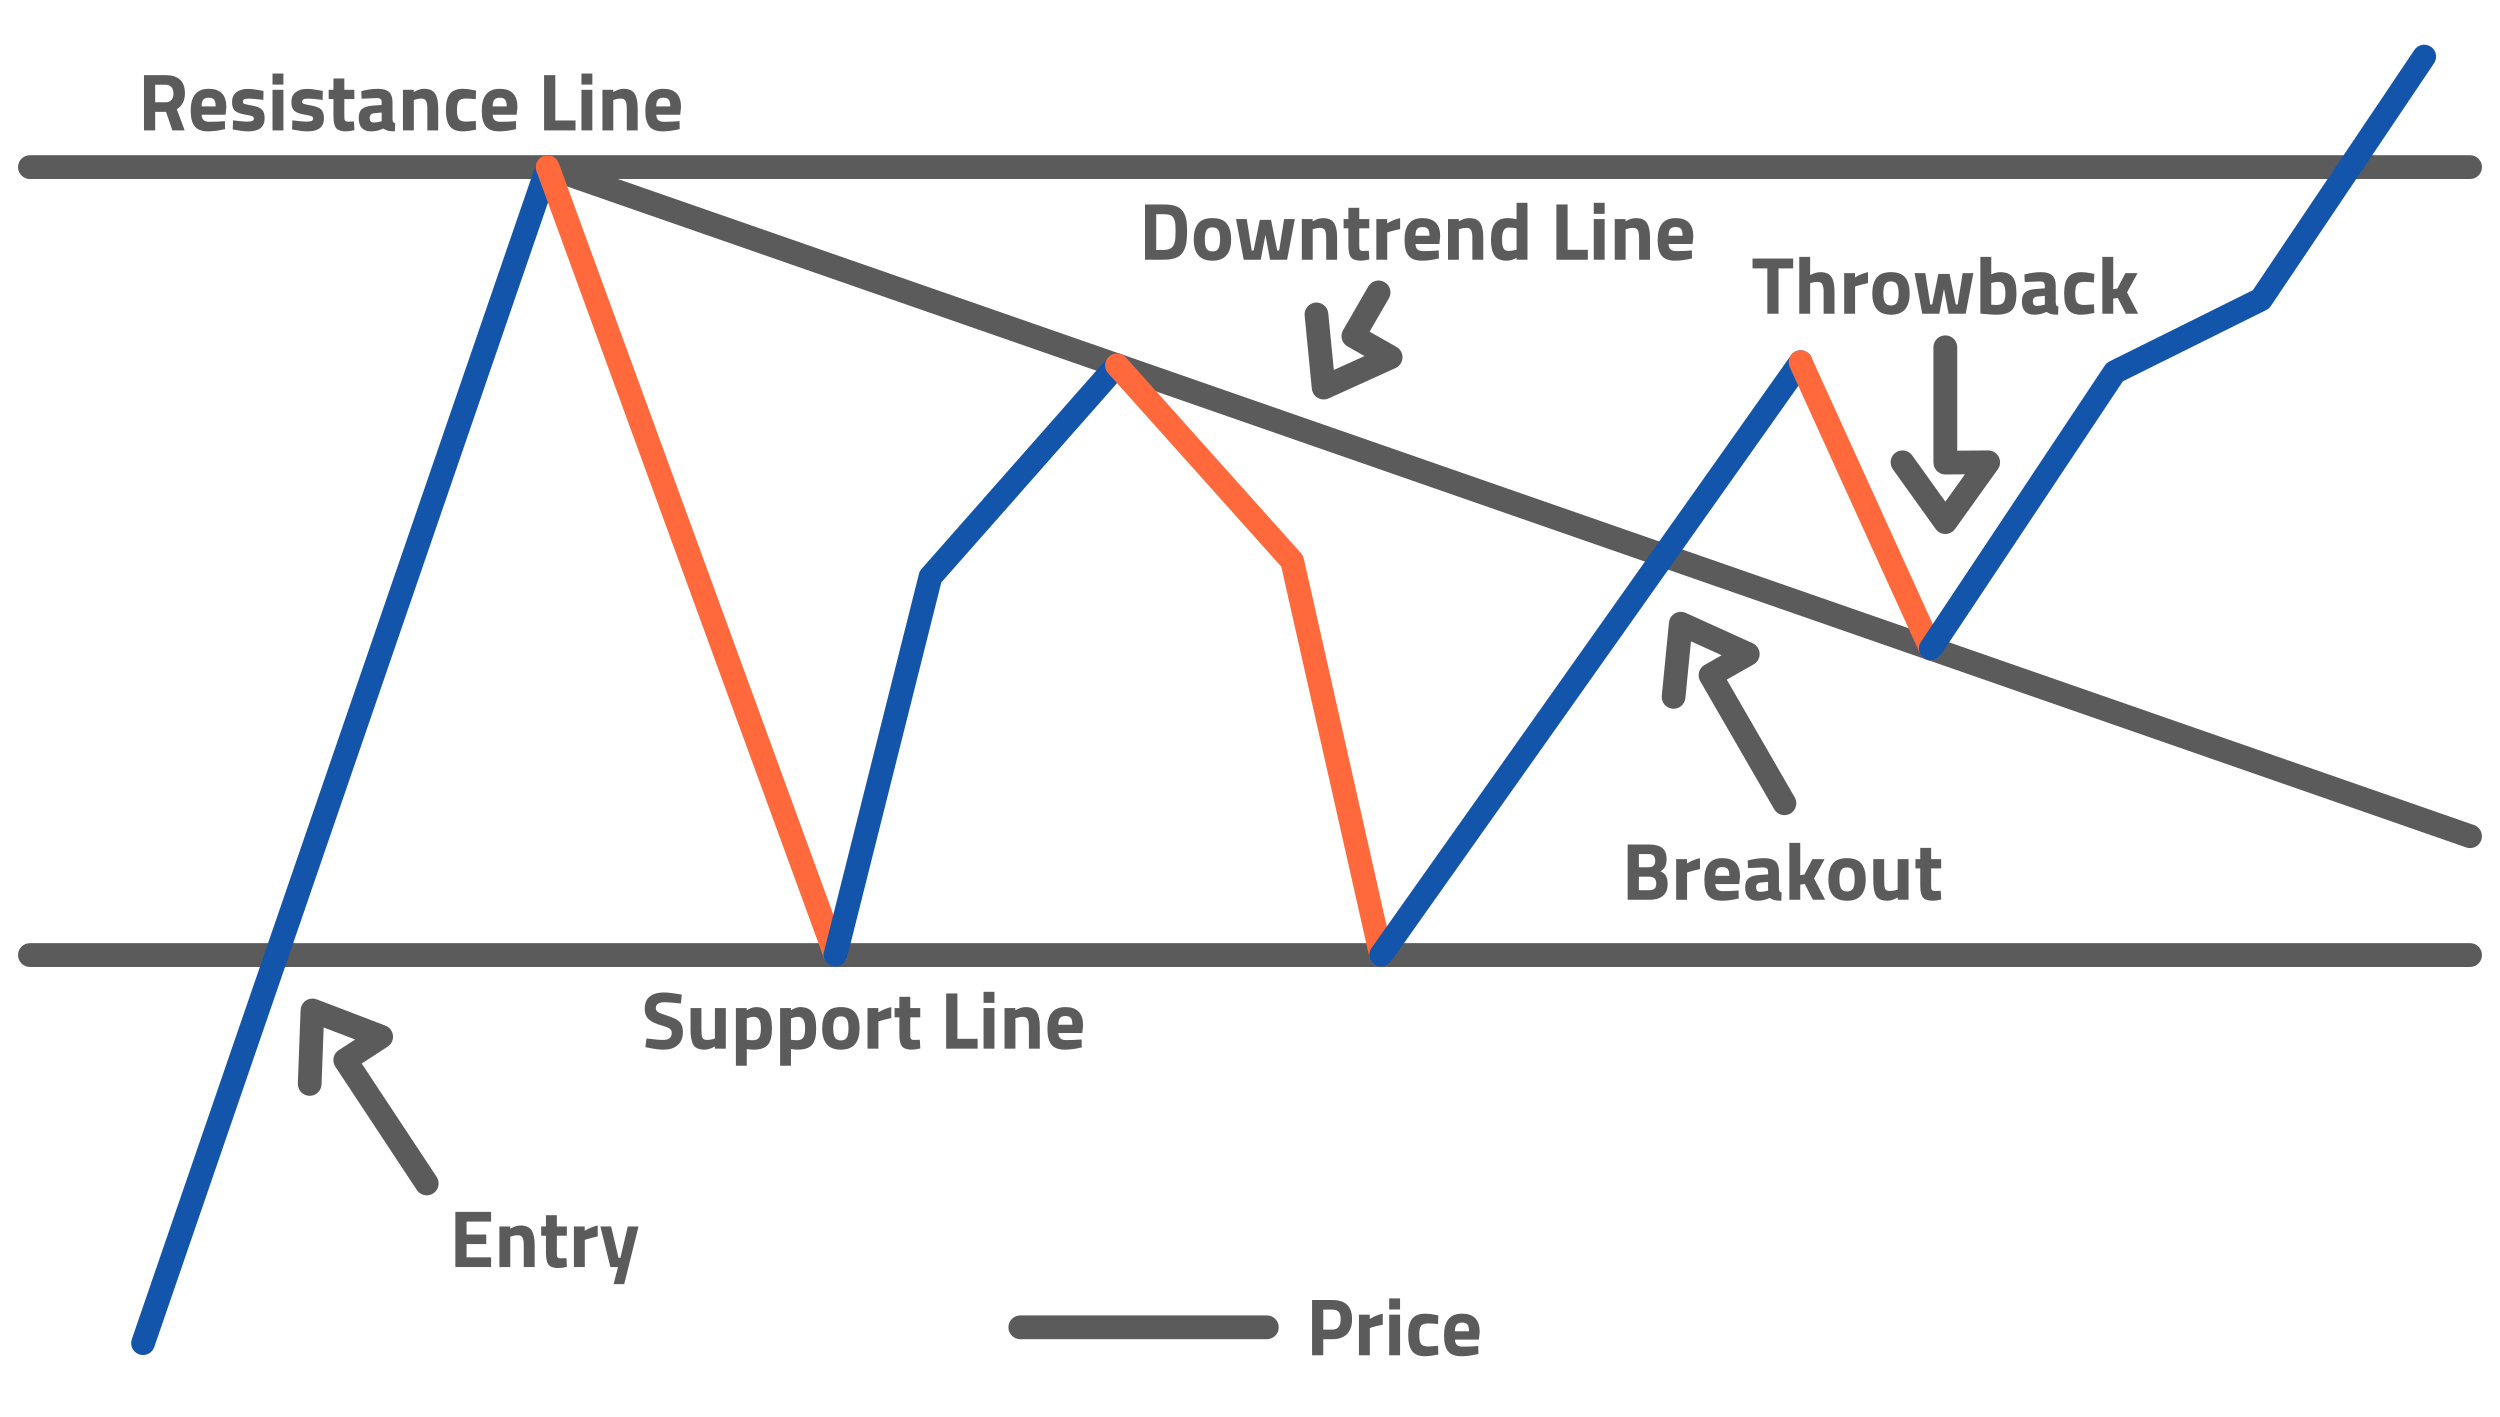 <?xml version="1.0" encoding="UTF-8"?>
<!DOCTYPE svg PUBLIC "-//W3C//DTD SVG 1.1//EN" "http://www.w3.org/Graphics/SVG/1.1/DTD/svg11.dtd">
<!-- Creator: CorelDRAW 2018 (64-Bit) -->
<svg xmlns="http://www.w3.org/2000/svg" xml:space="preserve" width="630px" height="357px" version="1.1" style="shape-rendering:geometricPrecision; text-rendering:geometricPrecision; image-rendering:optimizeQuality; fill-rule:evenodd; clip-rule:evenodd"
viewBox="0 0 58305.7 33039.9"
 xmlns:xlink="http://www.w3.org/1999/xlink">
 <defs>
  <style type="text/css">
   <![CDATA[
    .fil1 {fill:none}
    .fil2 {fill:#1255ab;fill-rule:nonzero}
    .fil0 {fill:#5B5B5B;fill-rule:nonzero}
    .fil3 {fill:#ff693b;fill-rule:nonzero}
   ]]>
  </style>
 </defs>
 <g id="Layer_x0020_1">
  <g id="_2702975717808">
   <path class="fil0" d="M23795.8 31233.7c-153.4,0 -277.7,-124.3 -277.7,-277.7 0,-153.3 124.3,-277.6 277.7,-277.6l5749.7 0c153.3,0 277.6,124.3 277.6,277.6 0,153.4 -124.3,277.7 -277.6,277.7l-5749.7 0z"/>
   <path class="fil0" d="M31074.2 31232.7l-212.3 0 0 375.2 -261.5 0 0 -1288.6 473.8 0c305.7,0 458.6,149.1 458.6,447.2 0,150.4 -38.9,265.7 -116.6,345.9 -77.7,80.2 -191.7,120.3 -342,120.3zm-212.3 -223.6l210.4 0c130.1,0 195.2,-80.9 195.2,-242.6 0,-79.6 -15.8,-136.8 -47.4,-171.5 -31.6,-34.7 -80.9,-52.1 -147.8,-52.1l-210.4 0 0 466.2zm832 598.8l0 -947.5 252 0 0 100.4c106.1,-63.1 207.2,-104.2 303.2,-123.1l0 255.8c-102.3,21.5 -190.1,43.6 -263.4,66.3l-37.9 13.3 0 634.8 -253.9 0zm705 0l0 -947.5 253.9 0 0 947.5 -253.9 0zm0 -1068.8l0 -257.7 253.9 0 0 257.7 -253.9 0zm843.2 98.6c65.8,0 149.8,10 252.1,30.3l51.2 11.3 -7.6 200.9c-99.8,-10.1 -173.7,-15.1 -221.7,-15.1 -87.2,0 -145,18.6 -173.4,55.9 -28.5,37.2 -42.7,107.7 -42.7,211.2 0,103.7 14.2,174.7 42.7,213.3 28.4,38.5 86.8,57.8 175.3,57.8l219.8 -15.2 7.6 202.8c-135.2,26.5 -238.2,39.8 -308.9,39.8 -140.3,0 -241,-39.5 -302.3,-118.5 -61.3,-79 -91.9,-205.6 -91.9,-380 0,-174.3 31.6,-300.3 94.8,-378 63.1,-77.7 164.8,-116.5 305,-116.5zm691.8 604.5c1.2,58.1 16.7,100.1 46.4,126 29.7,25.9 72.3,38.9 127.9,38.9 117.5,0 222.3,-3.8 314.6,-11.4l53 -5.7 3.8 187.6c-145.3,35.4 -276.7,53.1 -394.1,53.1 -142.8,0 -246.4,-37.9 -310.8,-113.7 -64.5,-75.8 -96.7,-199 -96.7,-369.6 0,-339.8 139.6,-509.7 418.8,-509.7 275.4,0 413.1,142.7 413.1,428.2l-18.9 176.3 -557.1 0zm325.9 -193.3c0,-75.8 -12,-128.6 -36,-158.3 -24,-29.7 -66,-44.5 -126,-44.5 -60,0 -102.4,15.5 -127,46.4 -24.6,31 -37.6,83.1 -38.8,156.4l327.8 0z"/>
   <rect class="fil1" width="58305.7" height="33039.9"/>
   <path class="fil0" d="M3619.3 2609.3l0 432.1 -261.5 0 0 -1288.7 500.3 0c303.2,0 454.8,141.5 454.8,424.5 0,168 -63.2,291.8 -189.5,371.4l183.8 492.8 -286.1 0 -149.8 -432.1 -252 0zm242.6 -223.6c61.9,0 108,-19 138.3,-56.9 30.3,-37.9 45.5,-87.8 45.5,-149.7 0,-61.9 -16.1,-111.2 -48.3,-147.8 -32.2,-36.7 -78.7,-55 -139.3,-55l-238.8 0 0 409.4 242.6 0zm841.4 289.9c1.2,58.1 16.7,100.1 46.4,126 29.7,25.9 72.3,38.9 127.9,38.9 117.5,0 222.4,-3.8 314.6,-11.4l53.1 -5.7 3.8 187.6c-145.3,35.4 -276.7,53.1 -394.2,53.1 -142.8,0 -246.4,-37.9 -310.8,-113.7 -64.4,-75.8 -96.7,-199 -96.7,-369.5 0,-339.9 139.7,-509.8 418.9,-509.8 275.4,0 413.1,142.7 413.1,428.3l-18.9 176.2 -557.2 0zm325.9 -193.3c0,-75.8 -12,-128.5 -36,-158.2 -24,-29.7 -66,-44.6 -126,-44.6 -60,0 -102.3,15.5 -127,46.5 -24.6,30.9 -37.6,83 -38.8,156.3l327.8 0zm1112.4 -151.6c-156.6,-20.2 -266.2,-30.3 -328.8,-30.3 -62.5,0 -102.9,5.7 -121.2,17 -18.4,11.4 -27.5,29.4 -27.5,54 0,24.7 12.3,41.8 36.9,51.2 24.7,9.5 87.9,23.4 189.5,41.7 101.7,18.3 174.1,48.3 217,90 43,41.7 64.4,109.3 64.4,202.8 0,204.7 -126.9,307 -380.9,307 -83.3,0 -184.4,-11.4 -303.1,-34.1l-60.7 -11.4 7.6 -212.2c156.6,20.2 265.6,30.3 326.9,30.3 61.3,0 102.9,-6 125.1,-18 22.1,-12 33.1,-30 33.1,-54 0,-24 -11.7,-41.7 -35,-53.1 -23.4,-11.4 -84.1,-25.2 -182,-41.7 -97.9,-16.4 -170.9,-44.2 -218.8,-83.3 -48.1,-39.2 -72.1,-109 -72.1,-209.5 0,-100.4 34.2,-176.2 102.4,-227.4 68.2,-51.1 156,-76.7 263.4,-76.7 74.5,0 176.2,12 305.1,36l62.5 11.4 -3.8 210.3zm214.2 710.7l0 -947.6 253.9 0 0 947.6 -253.9 0zm0 -1068.9l0 -257.7 253.9 0 0 257.7 -253.9 0zm1169.3 358.2c-156.7,-20.2 -266.3,-30.3 -328.8,-30.3 -62.6,0 -103,5.7 -121.3,17 -18.3,11.4 -27.5,29.4 -27.5,54 0,24.7 12.3,41.8 37,51.2 24.6,9.5 87.8,23.4 189.5,41.7 101.7,18.3 174,48.3 216.9,90 43,41.7 64.5,109.3 64.5,202.8 0,204.7 -127,307 -380.9,307 -83.4,0 -184.5,-11.4 -303.2,-34.1l-60.7 -11.4 7.6 -212.2c156.7,20.2 265.6,30.3 326.9,30.3 61.3,0 103,-6 125.1,-18 22.1,-12 33.1,-30 33.1,-54 0,-24 -11.7,-41.7 -35,-53.1 -23.4,-11.4 -84,-25.2 -181.9,-41.7 -97.9,-16.4 -170.9,-44.2 -218.9,-83.3 -48,-39.2 -72.1,-109 -72.1,-209.5 0,-100.4 34.2,-176.2 102.4,-227.4 68.2,-51.1 156,-76.7 263.4,-76.7 74.5,0 176.2,12 305.1,36l62.5 11.4 -3.7 210.3zm739 -20.8l-233.1 0 0 388.4c0,37.9 1,64.8 2.9,80.6 1.9,15.8 8.8,29.4 20.8,40.7 12.1,11.4 30.7,17.1 56,17.1l144 -3.8 11.3 202.8c-84.6,18.9 -149,28.4 -193.3,28.4 -113.7,0 -191.4,-25.6 -233.1,-76.7 -41.6,-51.2 -62.5,-145.6 -62.5,-283.4l0 -394.1 -111.8 0 0 -216.1 111.8 0 0 -263.4 253.9 0 0 263.4 233.1 0 0 216.1zm890.7 79.6l0 394.1c2.6,30.4 7.6,51.5 15.2,63.5 7.6,12 23.4,20.5 47.4,25.6l-7.6 191.4c-64.4,0 -115.9,-4.4 -154.4,-13.3 -38.6,-8.8 -77.4,-26.5 -116.6,-53 -91,44.2 -183.8,66.3 -278.6,66.3 -195.8,0 -293.7,-103.6 -293.7,-310.8 0,-101 27.2,-172.8 81.5,-215.1 54.3,-42.3 137.7,-67.3 250.1,-74.8l202.8 -15.2 0 -58.7c0,-39.2 -8.9,-66.1 -26.5,-80.6 -17.7,-14.5 -46.2,-21.8 -85.3,-21.8l-356.3 15.2 -7.5 -176.3c135.1,-36.6 263.7,-54.9 385.6,-54.9 121.9,0 209.7,25.2 263.4,75.8 53.7,50.5 80.5,131.4 80.5,242.6zm-426.4 250.1c-70.7,6.3 -106.1,44.2 -106.1,113.7 0,69.5 31,104.2 92.9,104.2 48,0 100.4,-7.5 157.3,-22.7l28.4 -7.6 0 -202.7 -172.5 15.1zm922.9 401.8l-253.9 0 0 -947.6 252 0 0 53.1c86,-50.6 164.9,-75.8 236.9,-75.8 126.4,0 213.5,37.3 261.6,111.8 48,74.5 72,189.5 72,344.9l0 513.6 -254 0 0 -506c0,-80.9 -9.4,-140.6 -28.4,-179.1 -19,-38.5 -56.9,-57.8 -113.7,-57.8 -51.8,0 -101.7,8.8 -149.7,26.5l-22.8 7.6 0 708.8zm1148.5 -970.3c65.7,0 149.7,10.1 252,30.3l51.2 11.4 -7.6 200.8c-99.8,-10 -173.7,-15.1 -221.7,-15.1 -87.2,0 -145,18.6 -173.4,55.9 -28.4,37.3 -42.7,107.7 -42.7,211.3 0,103.6 14.3,174.7 42.7,213.2 28.4,38.5 86.8,57.8 175.3,57.8l219.8 -15.2 7.6 202.8c-135.2,26.5 -238.2,39.8 -308.9,39.8 -140.2,0 -241,-39.5 -302.3,-118.5 -61.3,-78.9 -91.9,-205.6 -91.9,-379.9 0,-174.3 31.6,-300.4 94.8,-378.1 63.1,-77.7 164.8,-116.5 305.1,-116.5zm691.7 604.5c1.2,58.1 16.7,100.1 46.4,126 29.7,25.9 72.3,38.9 127.9,38.9 117.5,0 222.3,-3.8 314.6,-11.4l53.1 -5.7 3.7 187.6c-145.3,35.4 -276.7,53.1 -394.1,53.1 -142.8,0 -246.4,-37.9 -310.8,-113.7 -64.4,-75.8 -96.7,-199 -96.7,-369.5 0,-339.9 139.6,-509.8 418.8,-509.8 275.4,0 413.2,142.7 413.2,428.3l-19 176.2 -557.1 0zm325.9 -193.3c0,-75.8 -12,-128.5 -36,-158.2 -24,-29.7 -66,-44.6 -126,-44.6 -60,0 -102.4,15.5 -127,46.5 -24.6,30.9 -37.6,83 -38.8,156.3l327.8 0zm1605.1 559.1l-733.4 0 0 -1288.7 261.5 0 0 1057.5 471.9 0 0 231.2zm138.4 0l0 -947.6 253.9 0 0 947.6 -253.9 0zm0 -1068.9l0 -257.7 253.9 0 0 257.7 -253.9 0zm742.8 1068.9l-253.9 0 0 -947.6 252 0 0 53.1c86,-50.6 164.9,-75.8 236.9,-75.8 126.4,0 213.5,37.3 261.6,111.8 48,74.5 72,189.5 72,344.9l0 513.6 -254 0 0 -506c0,-80.9 -9.4,-140.6 -28.4,-179.1 -19,-38.5 -56.9,-57.8 -113.7,-57.8 -51.8,0 -101.7,8.8 -149.7,26.5l-22.8 7.6 0 708.8zm1002.6 -365.8c1.2,58.1 16.7,100.1 46.4,126 29.7,25.9 72.3,38.9 127.9,38.9 117.5,0 222.3,-3.8 314.6,-11.4l53.1 -5.7 3.7 187.6c-145.3,35.4 -276.7,53.1 -394.1,53.1 -142.8,0 -246.4,-37.9 -310.8,-113.7 -64.5,-75.8 -96.7,-199 -96.7,-369.5 0,-339.9 139.6,-509.8 418.8,-509.8 275.4,0 413.2,142.7 413.2,428.3l-19 176.2 -557.1 0zm325.9 -193.3c0,-75.8 -12,-128.5 -36,-158.2 -24,-29.7 -66,-44.6 -126,-44.6 -60,0 -102.4,15.5 -127,46.5 -24.6,30.9 -37.6,83 -38.8,156.3l327.8 0z"/>
   <path class="fil0" d="M697.9 4175.2c-153.4,0 -277.7,-124.3 -277.7,-277.6 0,-153.3 124.3,-277.7 277.7,-277.7l56910 0c153.3,0 277.6,124.4 277.6,277.7 0,153.3 -124.3,277.6 -277.6,277.6l-56910 0z"/>
   <path class="fil0" d="M697.9 22551.9c-153.4,0 -277.7,-124.3 -277.7,-277.6 0,-153.4 124.3,-277.7 277.7,-277.7l56910 0c153.3,0 277.6,124.3 277.6,277.7 0,153.3 -124.3,277.6 -277.6,277.6l-56910 0z"/>
   <path class="fil0" d="M15502.3 23374c-137.7,0 -206.6,45.5 -206.6,136.4 0,40.5 17.1,71.4 51.2,92.9 34.1,21.5 114,52.4 239.7,92.8 125.7,40.5 213.8,86.2 264.4,137.4 50.5,51.2 75.8,129.8 75.8,236 0,135.1 -41.1,237.5 -123.2,307 -82.1,69.5 -189.5,104.2 -322.2,104.2 -98.5,0 -219.2,-15.2 -361.9,-45.5l-68.3 -13.3 26.6 -202.7c169.3,22.7 298.8,34.1 388.5,34.1 133.9,0 200.9,-55.6 200.9,-166.8 0,-40.4 -15.5,-72 -46.5,-94.7 -30.9,-22.8 -92.5,-47.4 -184.8,-74 -146.5,-41.6 -249.8,-91.2 -309.8,-148.7 -60,-57.5 -90,-137.4 -90,-239.7 0,-128.9 39.2,-224.9 117.5,-288.1 78.3,-63.1 185.7,-94.7 322.2,-94.7 93.5,0 212.2,12.6 356.2,37.9l68.2 13.2 -20.8 206.6c-178.1,-20.2 -303.8,-30.3 -377.1,-30.3zm1171.1 136.4l254 0 0 947.5 -252.1 0 0 -53c-91,50.5 -169.9,75.8 -236.9,75.8 -131.4,0 -219.8,-36.3 -265.3,-109 -45.5,-72.6 -68.2,-194.2 -68.2,-364.8l0 -496.5 253.9 0 0 500.3c0,93.5 7.6,157.3 22.8,191.4 15.1,34.1 51.8,51.2 109.9,51.2 55.6,0 108,-8.9 157.3,-26.5l24.6 -7.6 0 -708.8zm489 1345.5l0 -1345.5 252 0 0 51.2c82.1,-49.3 154.1,-73.9 216,-73.9 127.6,0 221.8,38.2 282.4,114.6 60.6,76.5 91,206.3 91,389.5 0,183.1 -33.5,310.5 -100.5,381.8 -66.9,71.4 -176.9,107.1 -329.7,107.1 -41.7,0 -86.5,-3.8 -134.6,-11.4l-22.7 -3.8 0 390.4 -253.9 0zm418.8 -1140.8c-46.8,0 -94.1,9.5 -142.2,28.4l-22.7 9.5 0 496.5c56.8,7.6 103,11.4 138.3,11.4 73.3,0 123.5,-21.5 150.7,-64.5 27.2,-42.9 40.7,-116.2 40.7,-219.8 0,-174.3 -54.9,-261.5 -164.8,-261.5zm612.1 1140.8l0 -1345.5 252 0 0 51.2c82.1,-49.3 154.1,-73.9 216,-73.9 127.6,0 221.7,38.2 282.4,114.6 60.6,76.5 91,206.3 91,389.5 0,183.1 -33.5,310.5 -100.5,381.8 -66.9,71.4 -176.9,107.1 -329.7,107.1 -41.7,0 -86.5,-3.8 -134.6,-11.4l-22.7 -3.8 0 390.4 -253.9 0zm418.8 -1140.8c-46.8,0 -94.1,9.5 -142.2,28.4l-22.7 9.5 0 496.5c56.8,7.6 103,11.4 138.3,11.4 73.3,0 123.5,-21.5 150.7,-64.5 27.2,-42.9 40.7,-116.2 40.7,-219.8 0,-174.3 -54.9,-261.5 -164.8,-261.5zm663.2 -97.6c67,-86.6 178.8,-129.8 335.5,-129.8 156.6,0 268.4,43.2 335.4,129.8 66.9,86.5 100.4,208.1 100.4,364.8 0,332.3 -145.3,498.4 -435.8,498.4 -290.6,0 -435.9,-166.1 -435.9,-498.4 0,-156.7 33.5,-278.3 100.4,-364.8zm196.2 578.9c25.9,45.5 72.3,68.3 139.3,68.3 66.9,0 113.4,-22.8 139.2,-68.3 25.9,-45.5 38.9,-116.8 38.9,-214.1 0,-97.3 -13,-168 -38.9,-212.3 -25.8,-44.2 -72.3,-66.3 -139.2,-66.3 -67,0 -113.4,22.1 -139.3,66.3 -25.9,44.3 -38.9,115 -38.9,212.3 0,97.3 13,168.6 38.9,214.1zm760.8 261.5l0 -947.5 252.1 0 0 100.5c106.1,-63.2 207.1,-104.3 303.2,-123.2l0 255.8c-102.4,21.5 -190.2,43.6 -263.4,66.4l-37.9 13.2 0 634.8 -254 0zm1229.9 -731.5l-233.1 0 0 388.5c0,37.9 1,64.8 2.9,80.6 1.9,15.8 8.8,29.4 20.8,40.7 12,11.4 30.7,17.1 55.9,17.1l144 -3.8 11.4 202.8c-84.6,18.9 -149.1,28.4 -193.3,28.4 -113.7,0 -191.4,-25.6 -233.1,-76.8 -41.7,-51.1 -62.5,-145.6 -62.5,-283.3l0 -394.2 -111.8 0 0 -216 111.8 0 0 -263.4 253.9 0 0 263.4 233.1 0 0 216zm1338 731.5l-733.4 0 0 -1288.6 261.5 0 0 1057.5 471.9 0 0 231.1zm138.3 0l0 -947.5 253.9 0 0 947.5 -253.9 0zm0 -1068.8l0 -257.7 253.9 0 0 257.7 -253.9 0zm742.9 1068.8l-253.9 0 0 -947.5 252 0 0 53.1c85.9,-50.6 164.9,-75.8 236.9,-75.8 126.3,0 213.5,37.3 261.5,111.8 48,74.5 72,189.5 72,344.9l0 513.5 -253.9 0 0 -505.9c0,-80.9 -9.5,-140.6 -28.5,-179.1 -18.9,-38.5 -56.8,-57.8 -113.7,-57.8 -51.8,0 -101.7,8.8 -149.7,26.5l-22.7 7.6 0 708.7zm1002.5 -365.7c1.2,58.1 16.7,100.1 46.4,126 29.7,25.9 72.3,38.9 127.9,38.9 117.5,0 222.4,-3.8 314.6,-11.4l53.1 -5.7 3.8 187.6c-145.3,35.4 -276.7,53.1 -394.2,53.1 -142.8,0 -246.4,-37.9 -310.8,-113.7 -64.4,-75.8 -96.7,-199 -96.7,-369.5 0,-339.9 139.7,-509.8 418.9,-509.8 275.4,0 413.1,142.7 413.1,428.3l-19 176.2 -557.1 0zm325.9 -193.3c0,-75.8 -12,-128.5 -36,-158.2 -24,-29.7 -66,-44.6 -126,-44.6 -60,0 -102.3,15.5 -127,46.5 -24.6,30.9 -37.6,83 -38.8,156.3l327.8 0z"/>
   <path class="fil0" d="M10619.9 29551.5l0 -1288.6 833.9 0 0 227.4 -572.4 0 0 301.3 458.7 0 0 223.6 -458.7 0 0 308.9 572.4 0 0 227.4 -833.9 0zm1281.1 0l-253.9 0 0 -947.5 252 0 0 53c85.9,-50.5 164.9,-75.7 236.9,-75.7 126.3,0 213.5,37.2 261.5,111.7 48,74.6 72,189.5 72,344.9l0 513.6 -253.9 0 0 -506c0,-80.8 -9.5,-140.5 -28.5,-179.1 -18.9,-38.5 -56.8,-57.7 -113.6,-57.7 -51.8,0 -101.7,8.8 -149.8,26.5l-22.7 7.6 0 708.7zm1319 -731.5l-233.1 0 0 388.5c0,37.9 0.9,64.8 2.8,80.6 1.9,15.7 8.9,29.3 20.9,40.7 12,11.4 30.6,17.1 55.9,17.1l144 -3.8 11.4 202.7c-84.7,19 -149.1,28.5 -193.3,28.5 -113.7,0 -191.4,-25.6 -233.1,-76.8 -41.7,-51.2 -62.5,-145.6 -62.5,-283.3l0 -394.2 -111.9 0 0 -216 111.9 0 0 -263.4 253.9 0 0 263.4 233.1 0 0 216zm164.9 731.5l0 -947.5 252 0 0 100.4c106.2,-63.1 207.2,-104.2 303.2,-123.1l0 255.8c-102.3,21.5 -190.1,43.6 -263.4,66.3l-37.9 13.3 0 634.8 -253.9 0zm617.8 -947.5l250.1 0 172.5 731.5 43.6 0 172.4 -731.5 250.2 0 -333.6 1345.5 -248.2 0 104.2 -398 -178.1 0 -233.1 -947.5z"/>
   <path class="fil0" d="M7499.1 25290.3c-5.4,152.7 -133.6,272.2 -286.3,266.8 -152.7,-5.4 -272.2,-133.6 -266.8,-286.3l64.4 -1714.8c5.4,-152.7 133.6,-272.2 286.3,-266.8 31.2,1.1 61.1,7.4 88.7,17.9l0.2 -0.5 1602.8 613.3c143.1,54.5 215,214.8 160.5,357.9 -24.1,63.2 -68.8,112.5 -123.6,143.2l-589 382.7 1747.5 2644.8c84.5,127.6 49.5,299.6 -78.1,384 -127.5,84.4 -299.5,49.5 -383.9,-78.1l-1902.5 -2879.9c-83.2,-128.2 -46.8,-299.7 81.3,-382.9l381.7 -247.9 -733.3 -280.7 -49.9 1327.3z"/>
   <path class="fil0" d="M39307.2 16280.4c-15,152.1 -150.5,263.3 -302.6,248.4 -152.1,-15 -263.3,-150.5 -248.3,-302.6l167.6 -1707.8c14.9,-152.1 150.5,-263.3 302.6,-248.4 30.8,3.1 59.9,11 86.6,23.1l1563 708.5c139.5,62.9 201.6,227 138.8,366.6 -27,60 -72.8,105.7 -127.4,133.3l-615.5 349 1584.9 2745.2c76.7,132.3 31.5,301.8 -100.9,378.5 -132.3,76.6 -301.8,31.5 -378.5,-100.9l-1725.7 -2989.3c-75.4,-132.9 -28.8,-301.9 104.2,-377.4l396.2 -224.6 -715.2 -324.4 -129.8 1322.8z"/>
   <path class="fil0" d="M37960.7 19695.9l506 0c133.9,0 234.3,26.9 301.3,80.6 67,53.6 100.5,140.5 100.5,260.5 0,72 -10.8,129.2 -32.3,171.5 -21.5,42.3 -58.1,79.9 -109.9,112.8 56.9,24 98.9,58.7 126,104.2 27.2,45.5 40.8,108.7 40.8,189.5 0,125.1 -36.7,218 -109.9,278.6 -73.3,60.6 -176.3,91 -309,91l-513.5 0 0 -1288.7zm500.3 750.5l-238.8 0 0 314.6 238.8 0c56.9,0 98.9,-11.4 126,-34.2 27.2,-22.7 40.8,-64.4 40.8,-125 0,-103.6 -55.6,-155.4 -166.8,-155.4zm-7.6 -526.9l-231.2 0 0 307 233.1 0c98.6,0 147.8,-51.1 147.8,-153.5 0,-102.3 -49.9,-153.5 -149.7,-153.5zm638.7 1065.1l0 -947.6 252 0 0 100.5c106.1,-63.2 207.2,-104.3 303.2,-123.2l0 255.8c-102.3,21.5 -190.1,43.6 -263.4,66.4l-37.9 13.2 0 634.9 -253.9 0zm913.4 -365.8c1.2,58.1 16.7,100.1 46.4,126 29.7,26 72.3,38.9 127.9,38.9 117.5,0 222.4,-3.8 314.6,-11.4l53.1 -5.7 3.8 187.6c-145.3,35.4 -276.7,53.1 -394.2,53.1 -142.8,0 -246.4,-37.9 -310.8,-113.7 -64.4,-75.8 -96.7,-199 -96.7,-369.5 0,-339.9 139.7,-509.8 418.9,-509.8 275.4,0 413.1,142.8 413.1,428.3l-19 176.2 -557.1 0zm325.9 -193.3c0,-75.8 -12,-128.5 -36,-158.2 -24,-29.7 -66,-44.6 -126,-44.6 -60,0 -102.3,15.5 -127,46.5 -24.6,30.9 -37.6,83 -38.8,156.3l327.8 0zm1157.9 -92.8l0 394.1c2.5,30.4 7.6,51.5 15.2,63.5 7.6,12 23.3,20.5 47.4,25.6l-7.6 191.4c-64.5,0 -116,-4.4 -154.5,-13.3 -38.5,-8.8 -77.4,-26.5 -116.5,-53 -91,44.2 -183.9,66.3 -278.6,66.3 -195.8,0 -293.7,-103.6 -293.7,-310.8 0,-101 27.1,-172.7 81.5,-215.1 54.3,-42.3 137.7,-67.3 250.1,-74.8l202.8 -15.2 0 -58.7c0,-39.2 -8.9,-66 -26.6,-80.6 -17.6,-14.5 -46.1,-21.8 -85.2,-21.8l-356.3 15.2 -7.6 -176.3c135.2,-36.6 263.8,-54.9 385.7,-54.9 121.9,0 209.7,25.2 263.4,75.8 53.7,50.5 80.5,131.4 80.5,242.6zm-426.4 250.1c-70.7,6.3 -106.1,44.2 -106.1,113.7 0,69.5 30.9,104.2 92.9,104.2 48,0 100.4,-7.5 157.2,-22.7l28.5 -7.6 0 -202.7 -172.5 15.1zm922.9 401.8l-253.9 0 0 -1326.6 253.9 0 0 754.3 96.6 -17.1 187.7 -358.2 284.2 0 -246.3 449.1 259.6 498.5 -286.1 0 -191.4 -369.6 -104.3 17.1 0 352.5zm756.1 -840.5c67,-86.6 178.8,-129.8 335.5,-129.8 156.6,0 268.4,43.2 335.4,129.8 66.9,86.6 100.4,208.1 100.4,364.8 0,332.3 -145.2,498.4 -435.8,498.4 -290.6,0 -435.9,-166.1 -435.9,-498.4 0,-156.7 33.5,-278.2 100.4,-364.8zm196.2 579c25.9,45.4 72.3,68.2 139.3,68.2 66.9,0 113.4,-22.8 139.2,-68.2 25.9,-45.6 38.9,-116.9 38.9,-214.2 0,-97.3 -13,-168 -38.9,-212.3 -25.8,-44.2 -72.3,-66.3 -139.2,-66.3 -67,0 -113.4,22.1 -139.3,66.3 -25.9,44.3 -38.9,115 -38.9,212.3 0,97.3 13,168.6 38.9,214.2zm1319.9 -686.1l253.9 0 0 947.6 -252 0 0 -53.1c-91,50.5 -169.9,75.8 -236.9,75.8 -131.4,0 -219.8,-36.3 -265.3,-108.9 -45.5,-72.7 -68.2,-194.3 -68.2,-364.8l0 -496.6 253.9 0 0 500.3c0,93.5 7.6,157.3 22.7,191.4 15.2,34.1 51.9,51.2 110,51.2 55.5,0 108,-8.9 157.2,-26.5l24.7 -7.6 0 -708.8zm1013.8 216.1l-233 0 0 388.4c0,37.9 0.9,64.8 2.8,80.6 1.9,15.8 8.9,29.4 20.8,40.7 12.1,11.4 30.7,17.1 56,17.1l144 -3.8 11.3 202.8c-84.6,18.9 -149,28.4 -193.3,28.4 -113.6,0 -191.4,-25.6 -233,-76.7 -41.7,-51.2 -62.6,-145.6 -62.6,-283.4l0 -394.1 -111.8 0 0 -216.1 111.8 0 0 -263.4 254 0 0 263.4 233 0 0 216.1z"/>
   <path class="fil0" d="M12680.2 4159c-144.4,-50.3 -220.6,-208.2 -170.3,-352.5 50.3,-144.4 208.1,-220.6 352.5,-170.3l44836.6 15605.2c144.3,50.3 220.5,208.2 170.3,352.5 -50.3,144.4 -208.2,220.6 -352.5,170.3l-44836.6 -15605.2z"/>
   <path class="fil0" d="M27138 6057.1l-434 0 0 -1288.6 434 0c111.1,0 202.7,11.7 274.7,35 72.1,23.4 128,61.9 167.7,115.7 39.9,53.7 67.3,116.8 82.5,189.5 15.2,72.6 22.7,167.1 22.7,283.3 0,116.2 -6.9,212.5 -20.8,289 -13.9,76.4 -40.1,144.6 -78.7,204.6 -38.5,60 -94.4,103.6 -167.6,130.8 -73.4,27.1 -166.8,40.7 -280.5,40.7zm274.7 -511.6c2.6,-40.5 3.9,-96.4 3.9,-167.8 0,-71.3 -2.6,-128.5 -7.7,-171.4 -5,-43 -17,-82.2 -36,-117.5 -18.9,-35.4 -47,-59.7 -84.3,-73 -37.2,-13.3 -87.5,-19.9 -150.6,-19.9l-172.5 0 0 833.8 172.5 0c94.7,0 163.6,-24 206.5,-72 36.7,-39.1 59.4,-109.9 68.2,-212.2zm528.8 -328.8c66.9,-86.6 178.7,-129.8 335.4,-129.8 156.6,0 268.5,43.2 335.4,129.8 67,86.5 100.5,208.1 100.5,364.8 0,332.3 -145.3,498.4 -435.9,498.4 -290.6,0 -435.9,-166.1 -435.9,-498.4 0,-156.7 33.5,-278.3 100.5,-364.8zm196.1 578.9c25.9,45.5 72.3,68.2 139.3,68.2 66.9,0 113.4,-22.7 139.3,-68.2 25.9,-45.5 38.8,-116.9 38.8,-214.1 0,-97.3 -12.9,-168.1 -38.8,-212.3 -25.9,-44.2 -72.4,-66.3 -139.3,-66.3 -67,0 -113.4,22.1 -139.3,66.3 -25.9,44.2 -38.8,115 -38.8,212.3 0,97.2 12.9,168.6 38.8,214.1zm688.8 -686l250.2 0 115.6 731.5 45.5 0 144 -712.5 261.5 0 144 712.5 45.5 0 115.6 -731.5 250.2 0 -180 947.5 -398 0 -108 -579.9 -108.1 579.9 -397.9 0 -180.1 -947.5zm1789 947.5l-253.9 0 0 -947.5 252 0 0 53.1c85.9,-50.6 164.9,-75.8 236.9,-75.8 126.3,0 213.5,37.2 261.5,111.8 48,74.5 72,189.5 72,344.9l0 513.5 -253.9 0 0 -506c0,-80.8 -9.5,-140.5 -28.5,-179 -18.9,-38.6 -56.8,-57.8 -113.7,-57.8 -51.8,0 -101.6,8.8 -149.7,26.5l-22.7 7.6 0 708.7zm1319 -731.5l-233.1 0 0 388.5c0,37.9 0.9,64.8 2.8,80.6 1.9,15.8 8.9,29.4 20.9,40.7 12,11.4 30.6,17.1 55.9,17.1l144 -3.8 11.4 202.8c-84.7,18.9 -149.1,28.4 -193.3,28.4 -113.7,0 -191.4,-25.6 -233.1,-76.8 -41.7,-51.2 -62.6,-145.6 -62.6,-283.3l0 -394.2 -111.8 0 0 -216 111.8 0 0 -263.4 254 0 0 263.4 233.1 0 0 216zm164.9 731.5l0 -947.5 252 0 0 100.5c106.1,-63.2 207.2,-104.3 303.2,-123.2l0 255.8c-102.3,21.5 -190.1,43.6 -263.4,66.3l-37.9 13.3 0 634.8 -253.9 0zm913.4 -365.7c1.2,58.1 16.7,100.1 46.4,126 29.7,25.9 72.3,38.9 127.9,38.9 117.5,0 222.4,-3.8 314.6,-11.4l53.1 -5.7 3.8 187.6c-145.3,35.4 -276.7,53.1 -394.2,53.1 -142.8,0 -246.4,-37.9 -310.8,-113.7 -64.4,-75.8 -96.7,-199 -96.7,-369.5 0,-339.9 139.7,-509.8 418.9,-509.8 275.4,0 413.1,142.7 413.1,428.2l-19 176.3 -557.1 0zm325.9 -193.3c0,-75.8 -12,-128.6 -36,-158.3 -24,-29.6 -66,-44.5 -126,-44.5 -60,0 -102.3,15.5 -127,46.4 -24.6,31 -37.6,83.1 -38.8,156.4l327.8 0zm686.1 559l-254 0 0 -947.5 252.1 0 0 53.1c85.9,-50.6 164.8,-75.8 236.8,-75.8 126.4,0 213.5,37.2 261.6,111.8 48,74.5 72,189.5 72,344.9l0 513.5 -254 0 0 -506c0,-80.8 -9.4,-140.5 -28.4,-179 -19,-38.6 -56.9,-57.8 -113.7,-57.8 -51.8,0 -101.7,8.8 -149.7,26.5l-22.7 7.6 0 708.7zm1599.4 -1326.5l0 1326.5 -252 0 0 -39.8c-88.5,41.7 -164.9,62.6 -229.4,62.6 -137.7,0 -233.7,-39.8 -288,-119.4 -54.3,-79.6 -81.5,-205.6 -81.5,-378.1 0,-172.4 32.5,-298.1 97.6,-377.1 65.1,-79 163.3,-118.4 294.7,-118.4 40.4,0 96.6,6.3 168.6,18.9l36.1 7.6 0 -382.8 253.9 0zm-280.5 1099.1l26.6 -5.6 0 -498.5c-69.5,-12.6 -131.4,-18.9 -185.7,-18.9 -102.4,0 -153.5,91 -153.5,272.9 0,98.5 11.3,168.6 34.1,210.3 22.7,41.7 60.3,62.6 112.7,62.6 52.4,0 107.7,-7.6 165.8,-22.8zm1688.5 227.4l-733.4 0 0 -1288.6 261.5 0 0 1057.4 471.9 0 0 231.2zm138.4 0l0 -947.5 253.9 0 0 947.5 -253.9 0zm0 -1068.8l0 -257.7 253.9 0 0 257.7 -253.9 0zm742.8 1068.8l-253.9 0 0 -947.5 252 0 0 53.1c86,-50.6 164.9,-75.8 236.9,-75.8 126.4,0 213.5,37.2 261.6,111.8 47.9,74.5 72,189.5 72,344.9l0 513.5 -254 0 0 -506c0,-80.8 -9.4,-140.5 -28.4,-179 -19,-38.6 -56.9,-57.8 -113.7,-57.8 -51.8,0 -101.7,8.8 -149.7,26.5l-22.8 7.6 0 708.7zm1002.6 -365.7c1.2,58.1 16.7,100.1 46.4,126 29.7,25.9 72.3,38.9 127.9,38.9 117.5,0 222.3,-3.8 314.6,-11.4l53 -5.7 3.8 187.6c-145.3,35.4 -276.7,53.1 -394.1,53.1 -142.8,0 -246.4,-37.9 -310.8,-113.7 -64.5,-75.8 -96.7,-199 -96.7,-369.5 0,-339.9 139.6,-509.8 418.8,-509.8 275.4,0 413.2,142.7 413.2,428.2l-19 176.3 -557.1 0zm325.9 -193.3c0,-75.8 -12,-128.6 -36,-158.3 -24,-29.6 -66,-44.5 -126,-44.5 -60,0 -102.4,15.5 -127,46.4 -24.6,31 -37.6,83.1 -38.8,156.4l327.8 0z"/>
   <path class="fil2" d="M3598.4 31415.1c-49.7,145 -207.5,222.2 -352.5,172.5 -144.9,-49.7 -222.1,-207.6 -172.4,-352.5l9435.3 -27427.6c49.7,-144.9 207.6,-222.1 352.5,-172.4 145,49.7 222.1,207.6 172.4,352.5l-9435.3 27427.5z"/>
   <path class="fil3" d="M12511 3991.9c-52.1,-143.7 22.2,-302.5 165.9,-354.6 143.8,-52.1 302.6,22.2 354.7,165.9l6712.5 18376.7c52.1,143.7 -22.2,302.6 -165.9,354.7 -143.8,52.1 -302.6,-22.2 -354.7,-166l-6712.5 -18376.7z"/>
   <path class="fil2" d="M19752.8 22341.5c-37.1,148.5 -187.7,238.8 -336.2,201.7 -148.5,-37 -238.9,-187.6 -201.8,-336.2l2217.3 -8823.4c11.2,-44.5 32.5,-83.8 60.9,-116l4348.5 -4931.8c101.2,-115 276.5,-126.1 391.5,-24.9 115,101.2 126.2,276.5 25,391.5l-4304.5 4881.6 -2200.7 8757.5z"/>
   <path class="fil3" d="M25843.7 8703.5c-101.8,-113.8 -92.1,-288.6 21.7,-390.4 113.8,-101.8 288.6,-92.1 390.4,21.6l4086.8 4566.9c32.6,36.4 53.8,79.1 63.8,123.7l2072.9 9188.2c33.6,149.2 -60.2,297.3 -209.3,330.8 -149.1,33.6 -297.3,-60.2 -330.8,-209.3l-2057 -9118.7 -4038.5 -4512.8z"/>
   <path class="fil2" d="M32434.9 22433.7c-88.1,124.6 -260.5,154.2 -385.1,66.1 -124.5,-88 -154.1,-260.4 -66.1,-385l9784.3 -13828.3c88,-124.5 260.4,-154.1 385,-66.1 124.6,88 154.2,260.5 66.2,385l-9784.3 13828.3z"/>
   <path class="fil3" d="M41740.9 8559.9c-62.9,-139.6 -0.7,-303.7 138.8,-366.6 139.6,-62.9 303.7,-0.7 366.6,138.8l3036.3 6679.2c62.9,139.5 0.8,303.7 -138.8,366.5 -139.5,62.9 -303.7,0.7 -366.5,-138.8l-3036.4 -6679.1z"/>
   <path class="fil2" d="M45260.9 15278.1c-84.4,127.5 -256.3,162.5 -383.9,78 -127.5,-84.4 -162.5,-256.3 -78.1,-383.9l4290.2 -6447.9c29.4,-44.4 69.4,-77.5 114.4,-98.4l3338.7 -1658.9 3766.7 -5602.2c85,-127 257,-161 383.9,-75.9 126.9,85 160.9,257 75.9,383.9l-3802 5654.8c-26.4,43 -64.8,79.3 -113.4,103.3l-3343.5 1661.3 -4248.9 6385.9z"/>
   <path class="fil0" d="M30427.1 7359.6c-14.9,-152.1 96.3,-287.6 248.4,-302.6 152.1,-14.9 287.6,96.3 302.5,248.4l129.9 1322.8 715.1 -324.4 -396.2 -224.6c-132.9,-75.5 -179.6,-244.5 -104.1,-377.4l589.7 -1021.7c76.7,-132.4 246.2,-177.6 378.5,-100.9 132.4,76.7 177.5,246.2 100.9,378.5l-449 777.6 615.6 349c54.5,27.6 100.3,73.3 127.4,133.3 62.8,139.6 0.7,303.7 -138.9,366.6l-1562.8 708.8c-26.9,11.8 -56,19.7 -86.8,22.8 -152.1,14.9 -287.6,-96.3 -302.5,-248.4l-167.7 -1707.8z"/>
   <path class="fil0" d="M44145.4 10943.3c-89.2,-124.6 -60.6,-298 64,-387.2 124.6,-89.2 297.9,-60.6 387.2,64l773.4 1080.1 456.8 -637.8 -456.2 3.5c-152.7,0.6 -277.1,-122.7 -277.7,-275.4l0 -1.1 -1.1 0 0 -2690.1c0,-153.3 124.4,-277.6 277.7,-277.6 153.3,0 277.6,124.3 277.6,277.6l0 2411.4 697.3 -5.5c63.9,-5.7 130.1,10.5 186.3,50.8 124.6,89.3 153.2,262.6 64,387.2l-995.3 1390c-17.8,26.2 -40.5,49.7 -67.8,69.2 -124.5,89.3 -297.9,60.6 -387.1,-63.9l-999.1 -1395.2z"/>
   <path class="fil0" d="M40873.1 6260l0 -231.2 947.5 0 0 231.2 -341.1 0 0 1057.4 -261.5 0 0 -1057.4 -344.9 0zm1343.6 1057.4l-254 0 0 -1326.5 254 0 0 424.5c87.1,-45.5 165.5,-68.2 235,-68.2 126.3,0 213.5,37.2 261.5,111.8 48,74.5 72,189.5 72,344.9l0 513.5 -253.9 0 0 -507.8c0,-79.6 -9.5,-138.7 -28.5,-177.2 -18.9,-38.6 -56.8,-57.8 -113.7,-57.8 -49.2,0 -98.5,7.5 -147.8,22.7l-24.6 7.6 0 712.5zm794 0l0 -947.5 252.1 0 0 100.5c106.1,-63.2 207.1,-104.3 303.2,-123.2l0 255.8c-102.4,21.5 -190.2,43.6 -263.4,66.3l-37.9 13.3 0 634.8 -254 0zm756.2 -840.4c66.9,-86.6 178.7,-129.8 335.4,-129.8 156.6,0 268.5,43.2 335.4,129.8 67,86.5 100.5,208.1 100.5,364.8 0,332.3 -145.3,498.4 -435.9,498.4 -290.6,0 -435.9,-166.1 -435.9,-498.4 0,-156.7 33.5,-278.3 100.5,-364.8zm196.1 578.9c25.9,45.5 72.3,68.2 139.3,68.2 66.9,0 113.4,-22.7 139.3,-68.2 25.9,-45.5 38.8,-116.9 38.8,-214.1 0,-97.3 -12.9,-168 -38.8,-212.3 -25.9,-44.2 -72.4,-66.3 -139.3,-66.3 -67,0 -113.4,22.1 -139.3,66.3 -25.9,44.3 -38.8,115 -38.8,212.3 0,97.2 12.9,168.6 38.8,214.1zm688.8 -686l250.2 0 115.6 731.5 45.5 0 144 -712.5 261.5 0 144 712.5 45.5 0 115.6 -731.5 250.2 0 -180 947.5 -398 0 -108 -579.8 -108.1 579.8 -397.9 0 -180.1 -947.5zm1993.7 -22.7c132.6,0 229.6,36.3 290.9,108.9 61.2,72.7 91.9,202.5 91.9,389.5 0,186.9 -35.4,316.1 -106.1,387.5 -70.8,71.4 -192.7,107.1 -365.8,107.1 -54.3,0 -153.5,-6.3 -297.5,-19l-72 -7.6 0 -1322.7 253.9 0 0 407.4c80.9,-34.1 149.1,-51.1 204.7,-51.1zm-89.1 765.6c84.7,0 141.5,-20.6 170.5,-61.6 29.1,-41.1 43.6,-114.7 43.6,-220.8 0,-170.5 -53,-255.8 -159.1,-255.8 -50.6,0 -98.6,6.3 -144.1,18.9l-26.5 5.7 0 506c58.1,5.1 96.6,7.6 115.6,7.6zm1387.2 -447.2l0 394.1c2.5,30.3 7.5,51.5 15.1,63.5 7.6,12 23.4,20.5 47.4,25.6l-7.6 191.4c-64.4,0 -115.9,-4.4 -154.4,-13.3 -38.6,-8.8 -77.4,-26.5 -116.6,-53 -90.9,44.2 -183.8,66.3 -278.5,66.3 -195.9,0 -293.8,-103.6 -293.8,-310.8 0,-101.1 27.2,-172.8 81.5,-215.1 54.3,-42.3 137.7,-67.3 250.2,-74.9l202.7 -15.1 0 -58.7c0,-39.2 -8.8,-66.1 -26.5,-80.6 -17.7,-14.5 -46.1,-21.8 -85.3,-21.8l-356.2 15.2 -7.6 -176.3c135.2,-36.6 263.7,-54.9 385.6,-54.9 121.9,0 209.7,25.2 263.4,75.8 53.7,50.5 80.6,131.3 80.6,242.6zm-426.4 250.1c-70.8,6.3 -106.1,44.2 -106.1,113.7 0,69.5 30.9,104.2 92.8,104.2 48,0 100.5,-7.6 157.3,-22.7l28.4 -7.6 0 -202.8 -172.4 15.2zm1023.3 -568.5c65.7,0 149.7,10.1 252.1,30.3l51.1 11.4 -7.6 200.8c-99.8,-10.1 -173.7,-15.1 -221.7,-15.1 -87.2,0 -145,18.6 -173.4,55.9 -28.4,37.2 -42.6,107.7 -42.6,211.3 0,103.6 14.2,174.6 42.6,213.2 28.4,38.5 86.9,57.8 175.3,57.8l219.8 -15.2 7.6 202.8c-135.2,26.5 -238.1,39.8 -308.9,39.8 -140.2,0 -240.9,-39.5 -302.2,-118.5 -61.3,-78.9 -92,-205.6 -92,-379.9 0,-174.4 31.6,-300.4 94.8,-378.1 63.2,-77.7 164.9,-116.5 305.1,-116.5zm744.8 970.2l-254 0 0 -1326.5 254 0 0 754.2 96.6 -17 187.6 -358.2 284.3 0 -246.4 449.1 259.6 498.4 -286.1 0 -191.4 -369.5 -104.2 17.1 0 352.4z"/>
  </g>
 </g>
</svg>
